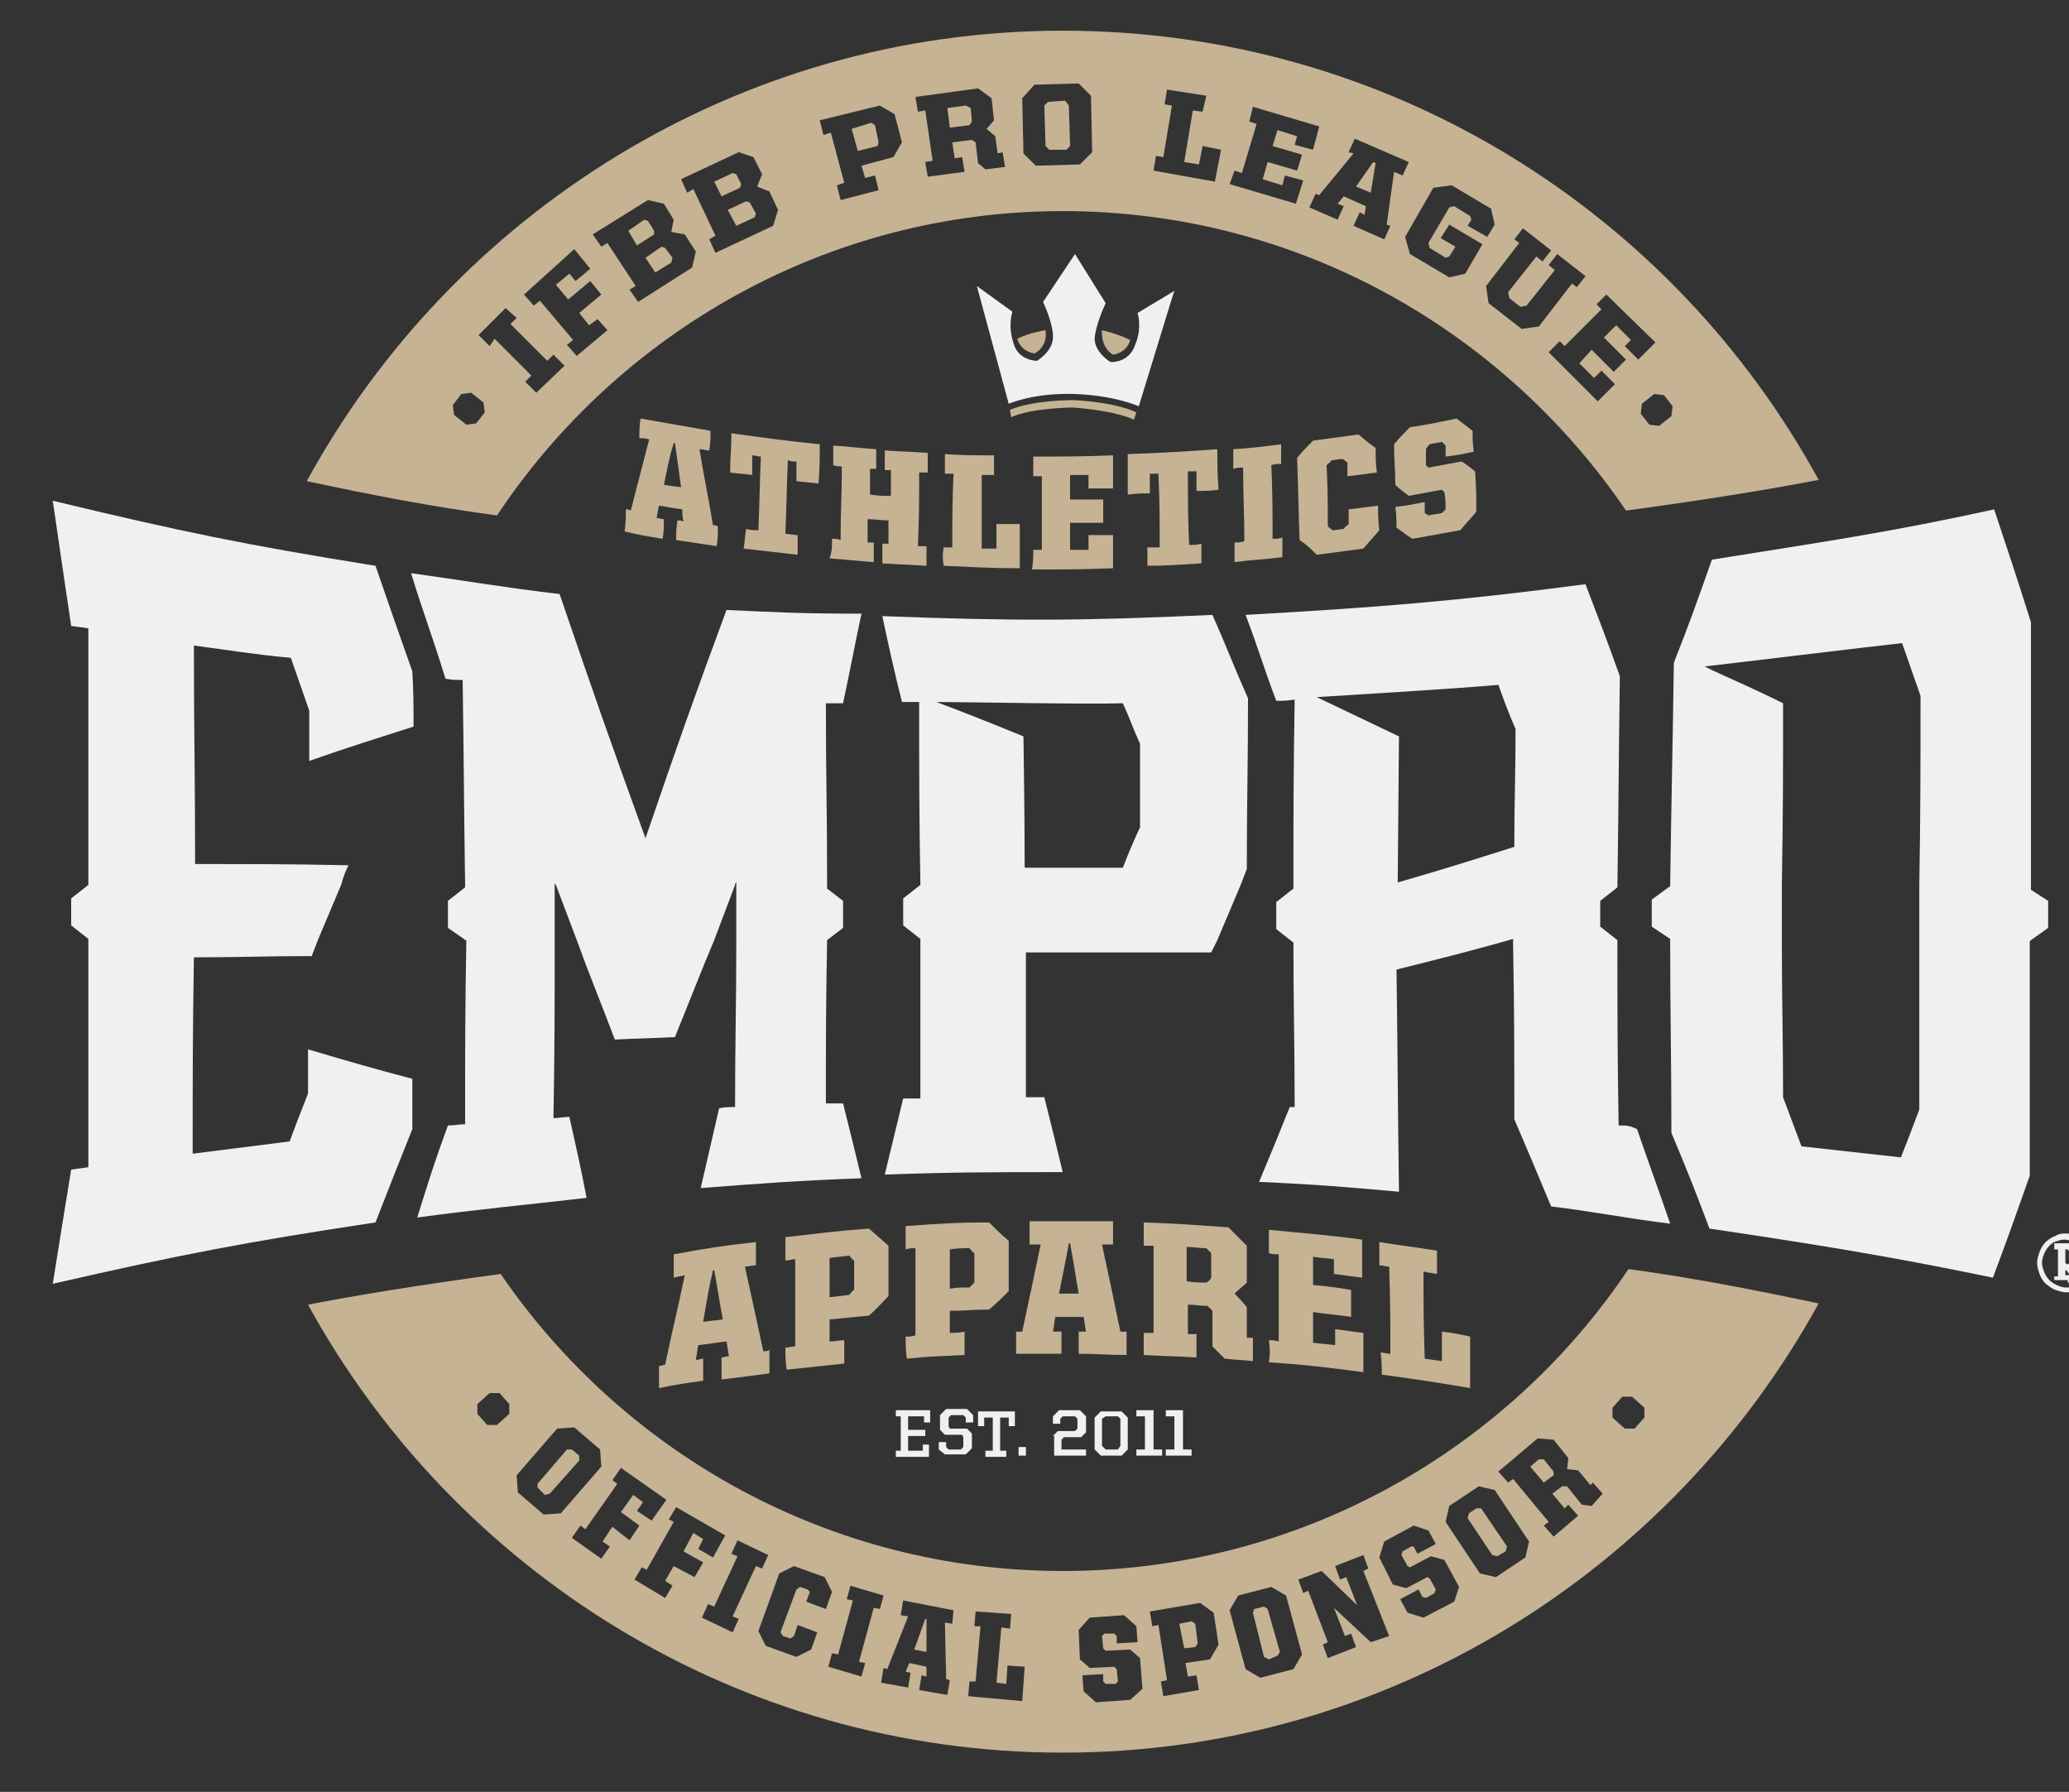 <svg xmlns="http://www.w3.org/2000/svg" xmlns:xlink="http://www.w3.org/1999/xlink" id="Capa_1" x="0px" y="0px" viewBox="0 0 168.6 146" style="enable-background:new 0 0 168.6 146;" xml:space="preserve"><rect x="0" y="0" width="168.6" height="146" fill="#333333" stroke="none"/><style type="text/css">	.st0{fill:#C5B394;}	.st1{fill:#F0F0F0;}</style><g>	<g>		<g>			<path class="st0" d="M51,41.5c0.2,0,0.2,0,0.4,0.1c0.6-2.3,0.9-3.5,1.5-5.8c-0.3-0.1-0.5-0.1-0.8-0.1c0-0.6,0-1,0.1-1.6    c2.3,0.4,3.4,0.6,5.7,1c0,0.6,0,1-0.1,1.6c-0.3,0-0.5-0.1-0.8-0.1c0.4,2.5,0.7,3.7,1.1,6.2c0.2,0,0.3,0,0.4,0.1    c0,0.6,0,1-0.1,1.6c-1.3-0.2-2-0.3-3.3-0.5c0-0.6,0-0.9,0.1-1.6c0.2,0,0.3,0,0.5,0.1c-0.1-0.4-0.1-0.6-0.1-1    c-0.8-0.1-1.2-0.2-1.9-0.3c-0.1,0.4-0.1,0.6-0.2,1c0.2,0,0.3,0.1,0.6,0.1c0,0.6,0,0.9-0.1,1.6c-1.2-0.2-1.9-0.3-3.1-0.6    C51,42.5,51,42.1,51,41.5z M54.1,39.5c0.5,0.1,0.8,0.1,1.4,0.2c-0.2-1.5-0.3-2.2-0.5-3.6c0,0-0.1,0-0.1,0    C54.5,37.4,54.4,38.1,54.1,39.5z"></path>			<path class="st0" d="M60.8,43.1c0.4,0.1,0.6,0.1,1,0.1c0.1-2.4,0.1-3.6,0.2-6c-0.3,0-0.4-0.1-0.7-0.1c0,0.7,0,1,0,1.6    c-0.7-0.1-1.1-0.1-1.8-0.2c0-1.3,0.1-1.9,0.1-3.2c2.9,0.4,4.3,0.6,7.2,0.9c0,1.3,0,1.9-0.1,3.2c-0.7-0.1-1.1-0.1-1.8-0.2    c0-0.7,0-1,0-1.6c-0.3,0-0.4,0-0.7-0.1c-0.1,2.4-0.1,3.6-0.2,6c0.4,0,0.6,0.1,1,0.1c0,0.6,0,1,0,1.6c-1.8-0.2-2.6-0.3-4.4-0.5    C60.7,44.1,60.7,43.7,60.8,43.1z"></path>			<path class="st0" d="M67.8,43.9c0.3,0,0.4,0,0.7,0.1c0-2.4,0.1-3.6,0.1-6c-0.3,0-0.4,0-0.7-0.1c0-0.6,0-1,0-1.6    c1.4,0.1,2.1,0.2,3.5,0.3c0,0.6,0,1,0,1.6c-0.2,0-0.3,0-0.5,0c0,0.9,0,1.3,0,2.1c0.7,0.1,1,0.1,1.7,0.1c0-0.9,0-1.3,0-2.1    c-0.2,0-0.3,0-0.5,0c0-0.6,0-1,0-1.6c1.4,0.1,2.1,0.1,3.5,0.2c0,0.6,0,1,0,1.6c-0.3,0-0.4,0-0.7,0c0,2.4,0,3.6-0.1,6    c0.3,0,0.4,0,0.7,0c0,0.6,0,1,0,1.6c-1.4-0.1-2.1-0.1-3.6-0.2c0-0.6,0-1,0-1.6c0.2,0,0.3,0,0.5,0c0-0.7,0-1.1,0-1.9    c-0.7,0-1-0.1-1.7-0.1c0,0.7,0,1.1,0,1.9c0.2,0,0.3,0,0.5,0c0,0.6,0,1,0,1.6c-1.4-0.1-2.1-0.2-3.6-0.3    C67.8,44.9,67.8,44.6,67.8,43.9z"></path>			<path class="st0" d="M76.9,44.6c0.3,0,0.4,0,0.7,0c0-2.4,0-3.6,0.1-6c-0.3,0-0.4,0-0.7,0c0-0.6,0-1,0-1.6c1.6,0.1,2.4,0.1,4,0.1    c0,0.6,0,1,0,1.6c-0.4,0-0.6,0-1,0c0,2.4,0,3.6,0,6c0.5,0,0.7,0,1.2,0c0-0.8,0-1.2,0-2c0.8,0,1.2,0,1.9,0c0,1.4,0,2.2,0,3.6    c-2.5,0-3.7-0.1-6.2-0.2C76.8,45.5,76.8,45.2,76.9,44.6z"></path>			<path class="st0" d="M84.2,44.8c0.3,0,0.4,0,0.7,0c0-2.4,0-3.6,0-6c-0.3,0-0.4,0-0.7,0c0-0.6,0-1,0-1.6c2.6,0,3.9,0,6.5-0.1    c0,1.1,0,1.6,0,2.7c-0.8,0-1.2,0-2,0c0-0.4,0-0.6,0-1.1c-0.6,0-0.9,0-1.5,0c0,0.8,0,1.2,0,2c1.1,0,1.6,0,2.7,0c0,0.8,0,1.1,0,1.9    c-1.1,0-1.6,0-2.7,0c0,0.9,0,1.3,0,2.2c0.6,0,0.9,0,1.5,0c0-0.5,0-0.7,0-1.2c0.8,0,1.2,0,2,0c0,1.1,0,1.6,0,2.7    c-2.6,0.1-4,0.1-6.6,0.1C84.2,45.7,84.2,45.4,84.2,44.8z"></path>			<path class="st0" d="M93.5,44.6c0.4,0,0.6,0,1,0c0-2.4,0-3.6-0.1-6c-0.3,0-0.4,0-0.7,0c0,0.7,0,1,0,1.6c-0.7,0-1.1,0-1.8,0.1    c0-1.3,0-2,0-3.3c2.9-0.1,4.4-0.2,7.3-0.4c0,1.3,0,2,0.1,3.3c-0.7,0.1-1.1,0.1-1.8,0.1c0-0.7,0-1,0-1.6c-0.3,0-0.4,0-0.7,0    c0,2.4,0,3.6,0.1,6c0.4,0,0.6,0,1-0.1c0,0.6,0,1,0,1.6c-1.8,0.1-2.7,0.2-4.4,0.2C93.5,45.6,93.5,45.3,93.5,44.6z"></path>			<path class="st0" d="M100.6,44.2c0.3,0,0.5,0,0.8-0.1c0-2.4-0.1-3.6-0.1-6c-0.3,0-0.5,0-0.8,0.1c0-0.6,0-1,0-1.6    c1.6-0.1,2.3-0.2,3.9-0.4c0,0.6,0,1,0,1.6c-0.3,0-0.5,0-0.8,0.1c0.1,2.4,0.1,3.6,0.1,6c0.3,0,0.5,0,0.8-0.1c0,0.6,0,1,0,1.6    c-1.6,0.2-2.4,0.2-3.9,0.4C100.6,45.1,100.6,44.8,100.6,44.2z"></path>			<path class="st0" d="M105.9,44c-0.1-2.7-0.1-4-0.2-6.7c0.5-0.6,0.8-0.9,1.3-1.4c1.5-0.2,2.2-0.3,3.7-0.5c0.5,0.4,0.8,0.7,1.4,1.1    c0,0.8,0,1.2,0.1,2c-0.9,0.1-1.4,0.2-2.4,0.3c0-0.5,0-0.7,0-1.1c-0.1-0.1-0.2-0.2-0.4-0.3c-0.4,0-0.6,0.1-0.9,0.1    c-0.1,0.2-0.2,0.2-0.4,0.4c0.1,2,0.1,3,0.1,5c0.2,0.1,0.2,0.2,0.4,0.3c0.4,0,0.6-0.1,0.9-0.1c0.1-0.2,0.2-0.2,0.4-0.4    c0-0.5,0-0.7,0-1.2c1-0.1,1.4-0.2,2.4-0.3c0,0.8,0,1.2,0.1,2c-0.5,0.6-0.8,0.9-1.3,1.5c-1.5,0.2-2.3,0.3-3.8,0.5    C106.8,44.7,106.5,44.4,105.9,44z"></path>			<path class="st0" d="M113.8,43c0-0.7,0-1-0.1-1.7c0.9-0.1,1.4-0.2,2.4-0.4c0,0.3,0,0.5,0,0.9c0.1,0.1,0.2,0.1,0.3,0.2    c0.4-0.1,0.7-0.1,1.1-0.2c0.1-0.1,0.2-0.2,0.3-0.3c0-0.5,0-0.8-0.1-1.4c-0.1-0.1-0.1-0.1-0.2-0.2c-1.1,0.2-1.6,0.3-2.7,0.5    c-0.5-0.4-0.7-0.5-1.1-0.9c0-1.3-0.1-2-0.1-3.3c0.5-0.6,0.8-0.9,1.3-1.4c1.5-0.2,2.3-0.4,3.8-0.7c0.5,0.4,0.8,0.6,1.3,1    c0,0.7,0,1,0.1,1.7c-0.9,0.2-1.4,0.3-2.3,0.4c0-0.3,0-0.5,0-0.9c-0.1-0.1-0.2-0.2-0.3-0.3c-0.4,0.1-0.6,0.1-1,0.2    c-0.1,0.1-0.2,0.2-0.3,0.4c0,0.5,0,0.8,0,1.3c0.1,0.1,0.1,0.1,0.2,0.2c1.1-0.2,1.6-0.3,2.7-0.5c0.5,0.3,0.7,0.5,1.1,0.8    c0.1,1.3,0.1,2,0.1,3.3c-0.5,0.6-0.8,0.9-1.3,1.5c-1.6,0.3-2.3,0.4-3.9,0.7C114.6,43.6,114.4,43.4,113.8,43z"></path>		</g>	</g>	<g>		<g>			<path class="st0" d="M53.7,111.3c0.2,0,0.3-0.1,0.5-0.1c0.6-2.9,1-4.4,1.6-7.3c-0.4,0.1-0.5,0.1-0.9,0.2c0-0.7,0-1.1,0-1.9    c2.7-0.5,4-0.7,6.7-1c0,0.7,0,1.1,0,1.9c-0.4,0-0.6,0.1-0.9,0.1c0.6,2.7,0.9,4.1,1.5,6.9c0.2,0,0.3,0,0.5-0.1c0,0.7,0,1.1,0,1.9    c-1.5,0.2-2.3,0.3-3.9,0.5c0-0.7,0-1.1,0-1.8c0.2,0,0.4-0.1,0.6-0.1c-0.1-0.5-0.1-0.7-0.2-1.2c-0.9,0.1-1.4,0.2-2.3,0.3    c-0.1,0.5-0.1,0.7-0.2,1.2c0.3,0,0.4-0.1,0.6-0.1c0,0.7,0,1.1,0,1.8c-1.4,0.2-2.2,0.3-3.6,0.6C53.7,112.4,53.7,112.1,53.7,111.3z     M57.3,107.7c0.6-0.1,1-0.1,1.6-0.2c-0.3-1.6-0.4-2.4-0.7-4c-0.1,0-0.1,0-0.1,0C57.7,105.2,57.6,106,57.3,107.7z"></path>			<path class="st0" d="M64,109.8c0.3,0,0.5-0.1,0.8-0.1c0-2.8,0-4.2,0-7.1c-0.3,0-0.5,0.1-0.8,0.1c0-0.7,0-1.1,0-1.9    c2.7-0.3,4.1-0.5,6.8-0.7c0.6,0.5,0.9,0.8,1.6,1.4c0,1.6,0,2.5,0,4.1c-0.6,0.6-0.9,1-1.6,1.6c-1.3,0.1-1.9,0.2-3.2,0.3    c0,0.7,0,1.1,0,1.8c0.5,0,0.7-0.1,1.2-0.1c0,0.7,0,1.1,0,1.9c-1.9,0.2-2.8,0.3-4.7,0.5C64,110.9,64,110.5,64,109.8z M69.2,105.5    c0.2-0.2,0.2-0.3,0.4-0.4c0-1,0-1.5,0-2.4c-0.2-0.1-0.2-0.2-0.4-0.4c-0.6,0.1-1,0.1-1.6,0.2c0,1.3,0,1.9,0,3.2    C68.3,105.6,68.6,105.6,69.2,105.5z"></path>			<path class="st0" d="M73.8,108.9c0.3,0,0.5,0,0.8-0.1c0-2.8,0-4.2,0-7.1c-0.3,0-0.5,0-0.8,0.1c0-0.7,0-1.1,0-1.9    c2.7-0.2,4.1-0.3,6.8-0.3c0.6,0.6,0.9,0.9,1.6,1.5c0,1.6,0,2.5,0,4.1c-0.6,0.6-0.9,0.9-1.6,1.5c-1.3,0-1.9,0.1-3.2,0.1    c0,0.7,0,1.1,0,1.8c0.5,0,0.7,0,1.2-0.1c0,0.7,0,1.1,0,1.9c-1.9,0.1-2.8,0.1-4.7,0.3C73.8,110,73.8,109.6,73.8,108.9z M79,104.9    c0.2-0.2,0.2-0.2,0.4-0.4c0-1,0-1.5,0-2.4c-0.2-0.1-0.2-0.2-0.4-0.4c-0.6,0-1,0-1.6,0.1c0,1.3,0,1.9,0,3.2    C78,104.9,78.3,104.9,79,104.9z"></path>			<path class="st0" d="M82.8,108.5c0.2,0,0.3,0,0.5,0c0.6-2.8,0.9-4.2,1.5-7.1c-0.4,0-0.5,0-0.9,0c0-0.7,0-1.1,0-1.9    c2.7,0,4.1,0,6.8,0c0,0.7,0,1.1,0,1.9c-0.4,0-0.6,0-0.9,0c0.6,2.8,0.9,4.2,1.5,7.1c0.2,0,0.3,0,0.5,0c0,0.7,0,1.1,0,1.9    c-1.6,0-2.3-0.1-3.9-0.1c0-0.7,0-1.1,0-1.8c0.2,0,0.4,0,0.6,0c-0.1-0.5-0.1-0.7-0.2-1.2c-0.9,0-1.4,0-2.3,0    c-0.1,0.5-0.1,0.7-0.2,1.2c0.3,0,0.4,0,0.7,0c0,0.7,0,1.1,0,1.8c-1.5,0-2.2,0-3.7,0C82.8,109.6,82.8,109.2,82.8,108.5z     M86.3,105.4c0.6,0,1,0,1.6,0c-0.3-1.7-0.4-2.5-0.7-4.1c-0.1,0-0.1,0-0.1,0C86.8,103,86.6,103.8,86.3,105.4z"></path>			<path class="st0" d="M93.2,108.6c0.3,0,0.5,0,0.8,0c0-2.8,0-4.2,0-7.1c-0.3,0-0.5,0-0.8,0c0-0.7,0-1.1,0-1.9    c2.8,0.1,4.1,0.2,6.9,0.4c0.6,0.6,0.9,0.9,1.5,1.5c0,1.2,0,1.8,0,3c-0.4,0.4-0.6,0.5-1,0.9c0.4,0.4,0.6,0.6,1,1.1    c0,1,0,1.5,0,2.5c0.2,0,0.3,0,0.5,0c0,0.7,0,1.1,0,1.9c-0.9-0.1-1.4-0.1-2.3-0.2c-0.4-0.4-0.6-0.6-1-1c0-1.2,0-1.8,0-2.9    c-0.2-0.2-0.3-0.3-0.4-0.4c-0.6,0-1-0.1-1.6-0.1c0,1,0,1.5,0,2.4c0.3,0,0.4,0,0.7,0c0,0.7,0,1.1,0,1.9c-1.7-0.1-2.6-0.1-4.3-0.2    C93.2,109.7,93.2,109.3,93.2,108.6z M98.3,104.5c0.2-0.1,0.3-0.2,0.4-0.4c0-0.8,0-1.2,0-2c-0.2-0.2-0.3-0.3-0.4-0.4    c-0.6,0-1-0.1-1.6-0.1c0,1.1,0,1.7,0,2.8C97.4,104.5,97.7,104.5,98.3,104.5z"></path>			<path class="st0" d="M103.4,109.2c0.3,0,0.5,0,0.8,0.1c0-2.8,0-4.2,0-7.1c-0.3,0-0.5,0-0.8-0.1c0-0.7,0-1.1,0-1.9    c3,0.3,4.6,0.4,7.6,0.8c0,1.2,0,1.9,0,3.1c-0.9-0.1-1.4-0.2-2.3-0.3c0-0.5,0-0.7,0-1.2c-0.7-0.1-1-0.1-1.7-0.2c0,0.9,0,1.4,0,2.3    c1.2,0.1,1.9,0.2,3.1,0.4c0,0.9,0,1.3,0,2.2c-1.2-0.2-1.9-0.2-3.1-0.4c0,1,0,1.5,0,2.5c0.7,0.1,1.1,0.1,1.8,0.2    c0-0.5,0-0.8,0-1.3c0.9,0.1,1.4,0.2,2.3,0.3c0,1.3,0,1.9,0,3.2c-3.1-0.4-4.6-0.6-7.7-0.8C103.5,110.3,103.5,109.9,103.4,109.2z"></path>			<path class="st0" d="M112.5,110.2c0.3,0,0.5,0.1,0.8,0.1c0-2.8,0-4.2-0.1-7.1c-0.3,0-0.5-0.1-0.8-0.1c0-0.7,0-1.1,0-1.9    c1.9,0.3,2.8,0.4,4.7,0.7c0,0.7,0,1.1,0,1.9c-0.5-0.1-0.7-0.1-1.1-0.2c0,2.8,0,4.2,0.1,7.1c0.6,0.1,0.8,0.1,1.4,0.2    c0-0.9,0-1.4,0-2.4c0.9,0.1,1.4,0.2,2.3,0.4c0,1.7,0,2.5,0,4.2c-2.9-0.5-4.3-0.7-7.2-1.1C112.6,111.3,112.6,110.9,112.5,110.2z"></path>		</g>	</g>	<g>		<g>			<path class="st1" d="M71.9,50.2c0.6,2.8,0.9,4.2,1.6,7c0.6,0,0.8,0,1.4,0c0,5.9,0,8.9,0.1,14.8v0.1l-1.4,1.1v2.2l1.4,1.1v0.1    c0,5.2,0,7.7,0,12.9c-0.6,0-0.8,0-1.4,0c-0.6,2.5-0.9,3.7-1.5,6.2c5.8-0.2,8.7-0.2,14.5-0.2c-0.6-2.5-0.9-3.7-1.5-6.1    c-0.6,0-0.9,0-1.5,0c0-4.7,0-7.1,0-11.8c6,0,9,0,15.1,0c0.2-0.4,0.3-0.6,0.5-1l0,0l1.9-4.5c0.2-0.5,0.3-0.8,0.5-1.3    c0-5.5,0.1-8.3,0.1-13.9c-1.2-2.7-1.7-4.1-2.9-6.8C88,50.6,82.6,50.6,71.9,50.2z M91.5,57.3c0.6,1.3,0.8,2,1.4,3.3    c0,2.7,0,4.1,0,6.8c-0.6,1.3-0.9,2-1.4,3.3c-3.2,0-4.8,0-8,0c0-4.4-0.1-10.7-0.1-10.7s-4.1-1.7-7.1-2.8    C79.5,57.2,88.3,57.4,91.5,57.3z"></path>		</g>		<g>			<path class="st1" d="M165.5,72.5v-0.3c0-8.6,0-12.9,0-21.5c-1.2-3.8-1.8-5.6-3-9.2c-8.6,1.9-14.3,2.7-23,4.1    c-1.2,3.4-1.8,5.1-3.1,8.4c-0.1,7.2-0.2,10.9-0.3,18.1l0,0l0,0.1l-1.5,1.1v2.2l1.5,1l0,0.1c0,0,0,0,0,0c0,6.3,0.1,9.4,0.1,15.7    c1.3,3.1,1.9,4.6,3.1,7.8c8.7,1.3,14.4,2.2,23.1,4c1.2-3.2,1.8-4.9,3-8.3c0-7.6,0-11.4,0-19.1c0,0,0,0,0.1-0.1l1.4-1v-2.2    L165.5,72.5z M156.4,90.4c-0.6,1.6-0.9,2.4-1.5,3.9c-2.7-0.3-5.4-0.6-8.1-0.9c-0.6-1.6-0.9-2.4-1.5-4c0-5.1-0.1-7.7-0.1-12.8h0    v-4.5c0.1-5.9,0.1-8.9,0.1-14.8c-2.8-1.4-4.8-2.2-6.4-3c2.7-0.3,13.3-1.6,16.1-1.9c0.6,1.7,0.9,2.6,1.5,4.3c0,6.2,0,9.3-0.1,15.5    v4.5h0C156.4,82.2,156.4,84.9,156.4,90.4z"></path>		</g>		<g>			<path class="st1" d="M67.3,89.9c0-5.3,0-8,0.1-13.3v0l1.3-1v-2.2l-1.3-1v-0.4c0-5.9-0.1-8.8-0.1-14.7c0.6,0,0.8,0,1.4,0    c0.6-2.8,0.9-4.5,1.5-7.3c-4.9,0-6.6-0.1-11-0.3c-2.7,7.3-4,11-6.6,18.6c-2.8-7.7-4.2-11.7-7-19.9c-4.3-0.5-7.8-1.1-12.1-1.7    c1,3.3,1.6,4.7,2.8,8.6c0.6,0.1,0.8,0.1,1.4,0.1c0.1,6.6,0.1,9.9,0.2,16.6h0v0.3l-1.4,1.1v2.2l1.3,0.9h0c0.1,0.1,0.1,0.1,0.2,0.1    c-0.1,6-0.1,9-0.1,15c-0.5,0-0.8,0.1-1.4,0.1C35.4,94.7,35,96,34,99.2c5.2-0.7,8.6-1,13.8-1.6C47.3,95,47,93.7,46.4,91    c-0.5,0-0.8,0.1-1.3,0.1c0.1-5.8,0.1-8.7,0.1-14.5l0,0v-4.5h0c0-0.1,0-0.1,0-0.2c0,0.1,0,0.1,0.1,0.2h0l1.7,4.5    c1.2,3.3,1.9,4.9,3.1,8.1c2-0.1,3-0.1,4.9-0.2c1.3-3.2,1.9-4.8,3.2-7.9l1.7-4.5c0-0.1,0-0.1,0.1-0.2c0,0.1,0,0.1,0,0.2v4.5    c0,5.4-0.1,8.2-0.1,13.6c-0.5,0-0.8,0-1.3,0.1c-0.6,2.6-0.9,3.9-1.5,6.5c5.2-0.4,7.9-0.6,13.1-0.8c-0.6-2.5-0.9-3.7-1.5-6.1    C68.1,89.9,67.8,89.9,67.3,89.9z"></path>		</g>		<g>			<path class="st1" d="M25.1,89.1c-0.6,1.5-0.9,2.3-1.5,3.9c-3.2,0.4-4.7,0.6-7.9,1c0-6.4,0-9.6,0.1-16c3.8,0,5.7-0.1,9.6-0.1    c0.2-0.5,0.3-0.8,0.5-1.3l0,0l1.9-4.5h0c0.2-0.7,0.3-1,0.6-1.6c-5-0.1-7.5-0.1-12.5-0.1c0-7.1-0.1-10.7-0.1-17.8    c3.1,0.4,4.7,0.7,7.9,1c0.6,1.7,0.9,2.6,1.5,4.3c0,1.6,0,2.4,0,4.1c3.4-1.2,5.1-1.7,8.5-2.8c0-1.8,0-2.7-0.1-4.5    c-1.2-3.4-1.8-5.1-3-8.6C20,44.4,14.7,43.3,4.3,40.8C4.9,44.9,5.2,47,5.8,51c0.6,0.1,0.9,0.1,1.4,0.2c0,8.3,0,12.5,0,20.8h0v0.1    l-1.4,1.1v2.2l1.4,1.1v0.1c0,7.4,0,11.1,0,18.5c-0.6,0.1-0.8,0.1-1.4,0.2c-0.6,3.7-0.9,5.5-1.5,9.3c10.5-2.4,15.7-3.4,26.3-5    c1.2-3.1,1.8-4.6,3-7.6c0-1.6,0-2.5,0-4.1c-3.4-0.9-5.1-1.4-8.5-2.4C25.1,87,25.1,87.7,25.1,89.1z"></path>		</g>		<g>			<path class="st1" d="M131.9,91.7c-0.1-6-0.1-9-0.1-15h0v-0.1l-1.4-1.1v-2.1l1.4-1.1v0c0.1-6.9,0.1-10.3,0.2-17.2    c-1.1-3.1-1.7-4.6-2.8-7.5c-10.6,1.4-17.1,1.9-27.7,2.5c1,2.6,1.4,4.1,2.5,7c0.6,0,0.9,0,1.5-0.1c-0.1,6.1-0.1,9.2-0.1,15.3v0.1    l-1.4,1.1v2.2l1.4,1.1v0.1c0,5.3,0.1,8,0.1,13.3c-0.2,0-0.3,0-0.4,0c-1,2.5-1.5,3.7-2.5,6.1c4.6,0.2,6.9,0.4,11.4,0.8    c-0.1-7.2-0.1-10.8-0.2-18.1c3.2-0.8,4.8-1.2,8.1-2.1h0l1.4-0.4v0.4h0c0.1,5.7,0.1,8.6,0.1,14.3c1.2,2.8,1.8,4.2,3,7.1    c3.4,0.4,6.3,1,9.7,1.4c-1.1-3.2-1.7-4.8-2.7-7.7C132.8,91.7,132.5,91.7,131.9,91.7z M107.3,56.8c3.2-0.2,11.5-0.7,14.8-1    c0.5,1.4,0.8,2.2,1.4,3.6c0,3.9-0.1,5.8-0.1,9.6c-3.8,1.2-5.7,1.8-9.5,2.9l0.1-11.9L107.3,56.8z"></path>		</g>	</g>	<g>		<g>			<path class="st1" d="M168.4,100.5c0.3,0,0.6,0.1,0.9,0.2c0.3,0.1,0.6,0.3,0.8,0.5c0.2,0.2,0.4,0.5,0.5,0.8    c0.1,0.3,0.2,0.6,0.2,0.9s-0.1,0.6-0.2,0.9c-0.1,0.3-0.3,0.6-0.5,0.8c-0.2,0.2-0.5,0.4-0.8,0.5c-0.3,0.1-0.6,0.2-0.9,0.2    c-0.3,0-0.6-0.1-0.9-0.2c-0.3-0.1-0.5-0.3-0.8-0.5c-0.2-0.2-0.4-0.5-0.5-0.8c-0.1-0.3-0.2-0.6-0.2-0.9s0.1-0.6,0.2-0.9    c0.1-0.3,0.3-0.6,0.5-0.8c0.2-0.2,0.5-0.4,0.8-0.5C167.8,100.5,168.1,100.5,168.4,100.5z M167,101.5c-0.2,0.2-0.3,0.4-0.4,0.6    c-0.1,0.2-0.2,0.5-0.2,0.8s0.1,0.5,0.2,0.8c0.1,0.2,0.2,0.4,0.4,0.6c0.2,0.2,0.4,0.3,0.6,0.4c0.2,0.1,0.5,0.2,0.7,0.2    c0.3,0,0.5,0,0.7-0.1c0.2-0.1,0.5-0.2,0.6-0.4c0.2-0.2,0.3-0.4,0.4-0.7c0.1-0.2,0.2-0.5,0.2-0.7s-0.1-0.5-0.2-0.8    c-0.1-0.2-0.2-0.5-0.4-0.6c-0.2-0.2-0.4-0.3-0.6-0.4c-0.2-0.1-0.5-0.2-0.8-0.2c-0.3,0-0.5,0.1-0.8,0.2    C167.4,101.2,167.2,101.3,167,101.5z M169,103.4l0.2,0.3c0.2,0.3,0.3,0.4,0.4,0.4h0.2v0.4h-1.3V104h0.3c0,0,0,0,0,0.1    c0,0-0.1-0.1-0.2-0.3l-0.2-0.3c-0.1,0-0.1,0-0.1,0v0.2c0,0.2,0,0.2,0,0.2h0.3v0.4h-1.2V104h0.3c0,0,0-0.1,0-0.2v-1.7    c0-0.2,0-0.3,0-0.3h-0.3v-0.5h1.2c0.2,0,0.3,0,0.5,0.1c0.1,0.1,0.3,0.2,0.3,0.4c0.1,0.2,0.1,0.3,0.1,0.5c0,0.2,0,0.3-0.1,0.5    C169.3,103.1,169.2,103.3,169,103.4z M168.3,101.8v1v0c0,0.1,0.1,0.2,0.1,0.2c0,0,0.1,0,0.1,0h0c0,0,0.1,0,0.1-0.1    c0,0,0.1-0.1,0.1-0.2c0-0.1,0-0.2,0-0.3c0,0,0,0,0-0.1c0-0.1,0-0.2-0.1-0.3c0-0.1-0.1-0.2-0.1-0.2c0,0-0.1,0-0.1,0H168.3z"></path>		</g>	</g>	<g>		<polygon class="st0" points="85.5,12.2 86.9,12.2 87.2,11.9 87.1,8.6 86.8,8.2 85.4,8.3 85.1,8.6 85.2,11.9   "></polygon>		<polygon class="st0" points="71.5,11.9 71.6,11.6 71.3,10.2 71,10 69.4,10.5 69.9,12.3   "></polygon>		<polygon class="st0" points="79,10.2 79.2,9.9 79.1,8.8 78.7,8.6 77.2,8.8 77.4,10.4   "></polygon>		<polygon class="st0" points="75.5,131.9 75.4,131.9 74.5,134.4 75.5,134.6   "></polygon>		<polygon class="st0" points="60.3,15.3 60.4,15 60,14.2 59.7,14.1 58.2,14.8 58.8,16   "></polygon>		<polygon class="st0" points="53.4,22.2 54.7,21.4 54.8,21 54.2,20.2 53.9,20.1 52.6,21   "></polygon>		<polygon class="st0" points="53.3,19.1 53.3,18.8 52.8,18 52.5,17.9 51.2,18.8 51.9,20   "></polygon>		<polygon class="st0" points="97.1,132.1 96.1,132.3 96.5,134.3 97.4,134.2 97.6,133.9 97.4,132.3   "></polygon>		<path class="st0" d="M86.6,17.2c19.1,0,35.9,9.7,45.9,24.4c6.7-0.9,12.1-1.8,15.7-2.5C136.3,17.3,113.2,2.5,86.6,2.5   C60.1,2.5,36.9,17.4,25,39.2c5.1,1.1,10.3,2.1,15.5,2.8C50.4,27.1,67.4,17.2,86.6,17.2z M136.3,33.1l-0.1,0.8l-1,0.8l-0.8-0.1   l-0.7-0.9l0.1-0.8l1-0.8l0.8,0.1L136.3,33.1z M130.9,24l4,3.9l-1.4,1.4l-1.1-1.1l0.5-0.5l-1.2-1.2l-1,1l1.8,1.8l-1,1l-1.8-1.8   l-1,1.1l1.2,1.2l0.6-0.6l1.1,1.1l-1.4,1.4l-4-4l0.9-0.9l0.4,0.4l3-3l-0.4-0.4L130.9,24z M124.1,18.6l2.3,1.8l-0.7,0.9l-0.5-0.4   l-2.3,2.9l0.1,0.5l0.9,0.7l0.5-0.1l2.3-2.9l-0.5-0.4l0.7-0.9l2.3,1.8l-0.7,0.9l-0.4-0.3l-2.7,3.5l-1.4,0.2l-2.7-2.1l-0.2-1.4   l2.7-3.5l-0.4-0.3L124.1,18.6z M118.3,15.1l3.2,1.9l0.3,1.3l-0.6,1l-1.6-0.9l0.3-0.5l-0.1-0.3l-1.3-0.8l-0.4,0.1l-1.7,2.9l0.1,0.4   l1.3,0.8l0.3-0.1l0.5-0.8l-1.2-0.7l0.7-1.1l2.7,1.6l-1.4,2.4l-1.3,0.3l-3.2-1.9l-0.4-1.4l2.3-4L118.3,15.1z M109.9,12.4l0.5-1.1   l4.4,1.9l-0.5,1.1l-0.7-0.3l-0.6,4.3l0.3,0.1l-0.5,1.1l-2.5-1.1l0.5-1.1l0.4,0.2l0.1-0.7l-1.8-0.8l-0.5,0.6l0.5,0.2l-0.5,1.1   l-2.3-1l0.5-1.1l0.3,0.1l2.8-3.4L109.9,12.4z M100.6,13.9l0.6,0.2l1.2-4l-0.6-0.2l0.3-1.2l5.4,1.6l-0.5,1.9l-1.5-0.4l0.2-0.7   l-1.6-0.5l-0.4,1.3l2.4,0.7l-0.4,1.3l-2.4-0.7l-0.4,1.4l1.6,0.5l0.2-0.8l1.5,0.4l-0.6,1.9l-5.4-1.6L100.6,13.9z M94.2,12.7   l0.6,0.1l0.7-4.2l-0.6-0.1l0.2-1.2l3.2,0.5L98,9.1L97.2,9l-0.7,4.2l1.2,0.2l0.3-1.5l1.5,0.3L99,14.8L94,13.9L94.2,12.7z M84.3,6.9   l3.6-0.1l1,1l0.1,4.6l-1,1l-3.6,0.1l-1-1L83.3,8L84.3,6.9z M79.7,7.2L80.8,8L81,9.8l-0.6,0.7l0.7,0.6l0.2,1.4l0.4-0.1l0.2,1.2   l-1.6,0.2l-0.6-0.5l-0.2-1.7l-0.3-0.2l-1.6,0.2l0.2,1.3l0.6-0.1l0.2,1.2l-3,0.4l-0.2-1.2l0.6-0.1L75.4,9l-0.6,0.1l-0.2-1.2   L79.7,7.2z M71.7,8.6l1.2,0.7l0.6,2.3l-0.7,1.2l-2.6,0.7l0.3,1l0.8-0.2l0.3,1.2l-3.1,0.8l-0.3-1.2l0.6-0.2l-1.1-4.1L67.1,11   l-0.3-1.2L71.7,8.6z M60.2,12.4l1.2,0.4l0.7,1.4l-0.4,1l1,0.4l0.7,1.5L63,18.4l-4.7,2.2l-0.5-1.1l0.5-0.3l-1.8-3.8L56,15.7   l-0.5-1.1L60.2,12.4z M52.8,16.3l1.3,0.3l0.8,1.3l-0.2,1l1.1,0.2l0.9,1.4l-0.3,1.3L52,24.6l-0.7-1l0.5-0.3l-2.3-3.5l-0.5,0.3   l-0.7-1L52.8,16.3z M46.8,20.3l1.3,1.6l-1.2,1l-0.5-0.6l-1.1,0.9l1,1.2l1.8-1.5l0.9,1.1l-1.8,1.5l0.8,1l0.7-0.5l0.8,0.9l-2.5,2.1   l-0.8-0.9l0.5-0.4l-2.7-3.2l-0.5,0.4l-0.8-0.9L46.8,20.3z M38.8,34.5L38,34.6l-1-0.8L36.9,33l0.7-0.9l0.8-0.1l1,0.8l0.1,0.8   L38.8,34.5z M39.9,28.2L39,27.3l2.2-2.2l0.9,0.8l-0.5,0.5l3,3l0.5-0.5l0.9,0.9L43.7,32l-0.9-0.9l0.5-0.5l-3-3L39.9,28.2z"></path>		<polygon class="st0" points="60,18.4 61.5,17.7 61.6,17.4 61.1,16.5 60.8,16.4 59.3,17.1   "></polygon>		<polygon class="st0" points="46.6,118.1 46.2,118.1 43.8,120.9 43.8,121.2 44.4,121.8 44.8,121.7 47.2,119 47.2,118.6   "></polygon>		<polygon class="st0" points="125.4,118.9 124.7,119.5 125.8,120.8 126.6,120.2 126.6,119.9 125.8,118.9   "></polygon>		<polygon class="st0" points="120.3,122.9 119.7,123.3 119.6,123.7 121.6,126.7 122,126.8 122.7,126.4 122.8,126 120.7,122.9   "></polygon>		<path class="st0" d="M86.6,128c-19,0-35.8-9.6-45.8-24.2c-6.7,0.9-12.1,1.8-15.7,2.5c11.9,21.7,35,36.5,61.5,36.5   c26.5,0,49.6-14.8,61.6-36.6c-5.2-1.1-10.3-2.1-15.5-2.8C122.8,118.2,105.8,128,86.6,128z M41.5,115.2l-1,0.9l-0.8,0l-0.8-0.9   l0-0.8l1-0.9l0.8,0l0.8,0.9L41.5,115.2z M44.3,123.4l-2.1-1.8l-0.1-1.4l3.3-3.8l1.4-0.1l2.1,1.8l0.1,1.4l-3.3,3.8L44.3,123.4z    M49.9,124.4l-0.8,1.2l0.6,0.4l-0.7,1l-2.4-1.7l0.7-1l0.4,0.3l2.6-3.7l-0.4-0.3l0.7-1l3.7,2.6l-1.2,1.7l-1.2-0.8l0.5-0.7l-0.8-0.6   l-1,1.4l1.5,1.1l-0.8,1.2L49.9,124.4z M54.9,127.6l-0.7,1.2l0.6,0.4l-0.6,1l-2.5-1.5l0.6-1l0.4,0.2l2.2-3.9l-0.4-0.2l0.6-1l4,2.3   l-1,1.8l-1.2-0.7l0.4-0.8l-0.8-0.5l-0.8,1.5l1.6,0.9l-0.7,1.2L54.9,127.6z M60.2,131.9l-0.5,1.1l-2.5-1.2l0.5-1.1l0.5,0.2l1.9-4.1   l-0.5-0.2l0.5-1.1l2.5,1.2l-0.5,1.1l-0.5-0.2l-1.9,4.1L60.2,131.9z M65.8,129.5l-0.6-0.2l-0.3,0.2l-1.3,3.5l0.2,0.3l0.6,0.2   l0.3-0.2l0.3-0.9l1.6,0.6l-0.5,1.4l-1.2,0.6l-2.5-0.9l-0.6-1.2l1.7-4.7l1.2-0.6l2.5,0.9l0.6,1.2l-0.5,1.4l-1.6-0.6l0.3-0.8   L65.8,129.5z M71.2,131l-1.2,4.4l0.5,0.1l-0.3,1.1l-2.7-0.8l0.3-1.1l0.5,0.1l1.2-4.4l-0.5-0.1l0.3-1.1L72,130l-0.3,1.1L71.2,131z    M77.6,132.3l-0.6-0.1l0.1,4.6l0.3,0.1l-0.2,1.2l-2.3-0.4l0.2-1.2l0.4,0.1l0-0.8l-1.4-0.3l-0.3,0.7l0.4,0.1l-0.2,1.2l-2.2-0.4   l0.2-1.2l0.3,0.1l1.7-4.3l-0.6-0.1l0.2-1.2l4.1,0.8L77.6,132.3z M83.3,138.6l-4.4-0.4l0.1-1.2l0.5,0l0.4-4.5l-0.5,0l0.1-1.2   l2.9,0.2l-0.1,1.2l-0.7-0.1l-0.4,4.5l0.8,0.1l0.1-1.5l1.4,0.1L83.3,138.6z M92.1,138.5l-2.8,0.2l-1-0.9l-0.1-1.3l1.7-0.1l0,0.6   l0.2,0.2l0.8,0l0.2-0.2l-0.1-1l-0.2-0.2l-2,0.1l-0.8-0.7l-0.1-2.4l0.9-1l2.8-0.2l1,0.9l0.1,1.3l-1.7,0.1l0-0.6l-0.2-0.2l-0.8,0   l-0.2,0.2l0.1,1l0.2,0.2l2-0.1l0.8,0.7l0.2,2.5L92.1,138.5z M98.6,135.2l-2,0.3l0.2,1.1l0.7-0.1l0.2,1.2l-2.9,0.5l-0.2-1.2   l0.5-0.1l-0.7-4.5l-0.5,0.1l-0.2-1.2l4.1-0.7l1.1,0.8l0.4,2.6L98.6,135.2z M105.4,136l-2.7,0.7l-1.2-0.7l-1.3-4.8l0.7-1.2l2.7-0.7   l1.2,0.7l1.3,4.8L105.4,136z M111.7,133.8l-3-2.8l0.9,2.3l0.5-0.2l0.4,1.1l-2.3,0.9l-0.4-1.1l0.4-0.2l-1.6-4.2l-0.4,0.2l-0.4-1.1   l1.9-0.7l2.9,2.8l-0.9-2.3l-0.5,0.2l-0.4-1.1l2.3-0.9l0.4,1.1l-0.4,0.2l2.1,5.3L111.7,133.8z M118.5,130.5l-2.5,1.3l-1.3-0.4   l-0.6-1.1l1.5-0.8l0.3,0.6l0.3,0.1l0.7-0.4l0.1-0.3l-0.5-0.9l-0.2-0.1l-1.7,0.9l-1.1-0.3l-1.1-2.2l0.4-1.3l2.4-1.3l1.2,0.4   l0.6,1.1l-1.5,0.8l-0.3-0.6L115,126l-0.7,0.4l-0.1,0.3l0.5,0.9l0.2,0.1l1.7-0.9l1.1,0.3l1.2,2.2L118.5,130.5z M124.3,126.9   l-2.4,1.6l-1.3-0.3l-2.8-4.2l0.3-1.3l2.4-1.6l1.3,0.3l2.8,4.2L124.3,126.9z M129.7,122.7l-0.8-0.1l-1.2-1.5l-0.4,0l-0.8,0.6l1,1.2   l0.3-0.3l0.8,0.9l-2,1.7l-0.8-0.9l0.4-0.3l-2.9-3.5l-0.4,0.3l-0.8-0.9l3.2-2.7l1.3,0.1l1.2,1.5l-0.1,0.9l0.9,0.1l1,1.2l0.2-0.2   l0.8,0.9L129.7,122.7z M134,114.7l0,0.8l-0.8,0.9l-0.8,0l-1-0.9l0-0.8l0.8-0.9l0.8,0L134,114.7z"></path>		<polygon class="st0" points="112.1,13.3 111.9,13.2 110.5,15.2 111.7,15.7   "></polygon>		<polygon class="st0" points="103,130.9 102.2,131.1 102.1,131.4 103,135 103.4,135.2 104.1,134.9 104.3,134.6 103.3,131.1   "></polygon>	</g>	<g>		<path class="st0" d="M84.3,28.8c0,0,1.1-0.5,0.9-1.9c0,0-1.3,0.2-2.3,0.7C82.9,27.6,83.1,28.6,84.3,28.8z"></path>		<path class="st0" d="M90.7,28.9c1.2-0.2,1.4-1.2,1.4-1.2c-1-0.5-2.3-0.8-2.3-0.8C89.7,28.4,90.7,28.9,90.7,28.9z"></path>		<g>			<g>				<path class="st1" d="M92.7,25.5c0,0,0.4,1.2-0.2,2.6c-0.5,1.5-2,1.4-2,1.4s-1.2-0.7-1.3-1.8c0-1.1,0.9-3,0.9-3l-2.5-4L85,24.6     c0,0,0.9,1.9,0.8,3c-0.1,1.1-1.3,1.8-1.3,1.8s-1.5,0-1.9-1.4c-0.5-1.5-0.1-2.6-0.1-2.6l-2.9-2.1l2.6,9.6c0,0,2-0.9,5.3-0.8     c3.3,0.1,5.3,1,5.3,1l2.7-8.8l0.2-0.6L92.7,25.5z"></path>			</g>		</g>	</g>	<g>		<path class="st1" d="M73,118.2h0.4v-2.8H73v-0.5h2.8v1h-0.5v-0.5H74v1.1h1.4v0.5H74v1.2h1.2v-0.5h0.5v1H73V118.2z"></path>		<path class="st1" d="M76.5,118.1v-0.6h0.6v0.4l0.2,0.2h1l0.2-0.2v-0.8l-0.1-0.2h-1.4l-0.4-0.4v-1.2l0.5-0.5h1.7l0.5,0.5v0.6h-0.6   v-0.4l-0.2-0.2h-1l-0.2,0.2v0.7l0.1,0.2h1.4l0.4,0.4v1.2l-0.5,0.5h-1.7L76.5,118.1z"></path>		<path class="st1" d="M80.4,118.2h0.5v-2.7h-0.7v0.7h-0.5v-1.2h3v1.2h-0.5v-0.7h-0.7v2.7h0.5v0.5h-1.7V118.2z"></path>		<path class="st1" d="M83,117.9h0.6v0.7H83V117.9z"></path>		<path class="st1" d="M85.8,117l0.4-0.4h1.4l0.2-0.2v-0.8l-0.2-0.2h-1l-0.2,0.2v0.4h-0.6v-0.6l0.5-0.5H88l0.5,0.5v1.3l-0.4,0.4   h-1.4l-0.2,0.2v0.8h2v0.5h-2.6V117z"></path>		<path class="st1" d="M89.2,118.1v-2.6l0.5-0.5h1.7l0.5,0.5v2.6l-0.5,0.5h-1.7L89.2,118.1z M91.1,118.1l0.2-0.3v-2.2l-0.2-0.2h-1   l-0.3,0.2v2.2l0.3,0.3H91.1z"></path>		<path class="st1" d="M92.6,118.1h0.7v-2.7h-0.7v-0.5h1.4v3.2h0.7v0.5h-2.1V118.1z"></path>		<path class="st1" d="M95,118.1h0.7v-2.7H95v-0.5h1.4v3.2h0.7v0.5H95V118.1z"></path>	</g>	<path class="st0" d="M87.4,32.6c0,0-3.3,0-5.1,0.8l0.1,0.6c0,0,1.2-0.7,5-0.8c0,0,0,0,0,0c3.8,0.3,5,1,5,1l0.2-0.6  C90.7,32.7,87.4,32.6,87.4,32.6L87.4,32.6z"></path></g></svg>